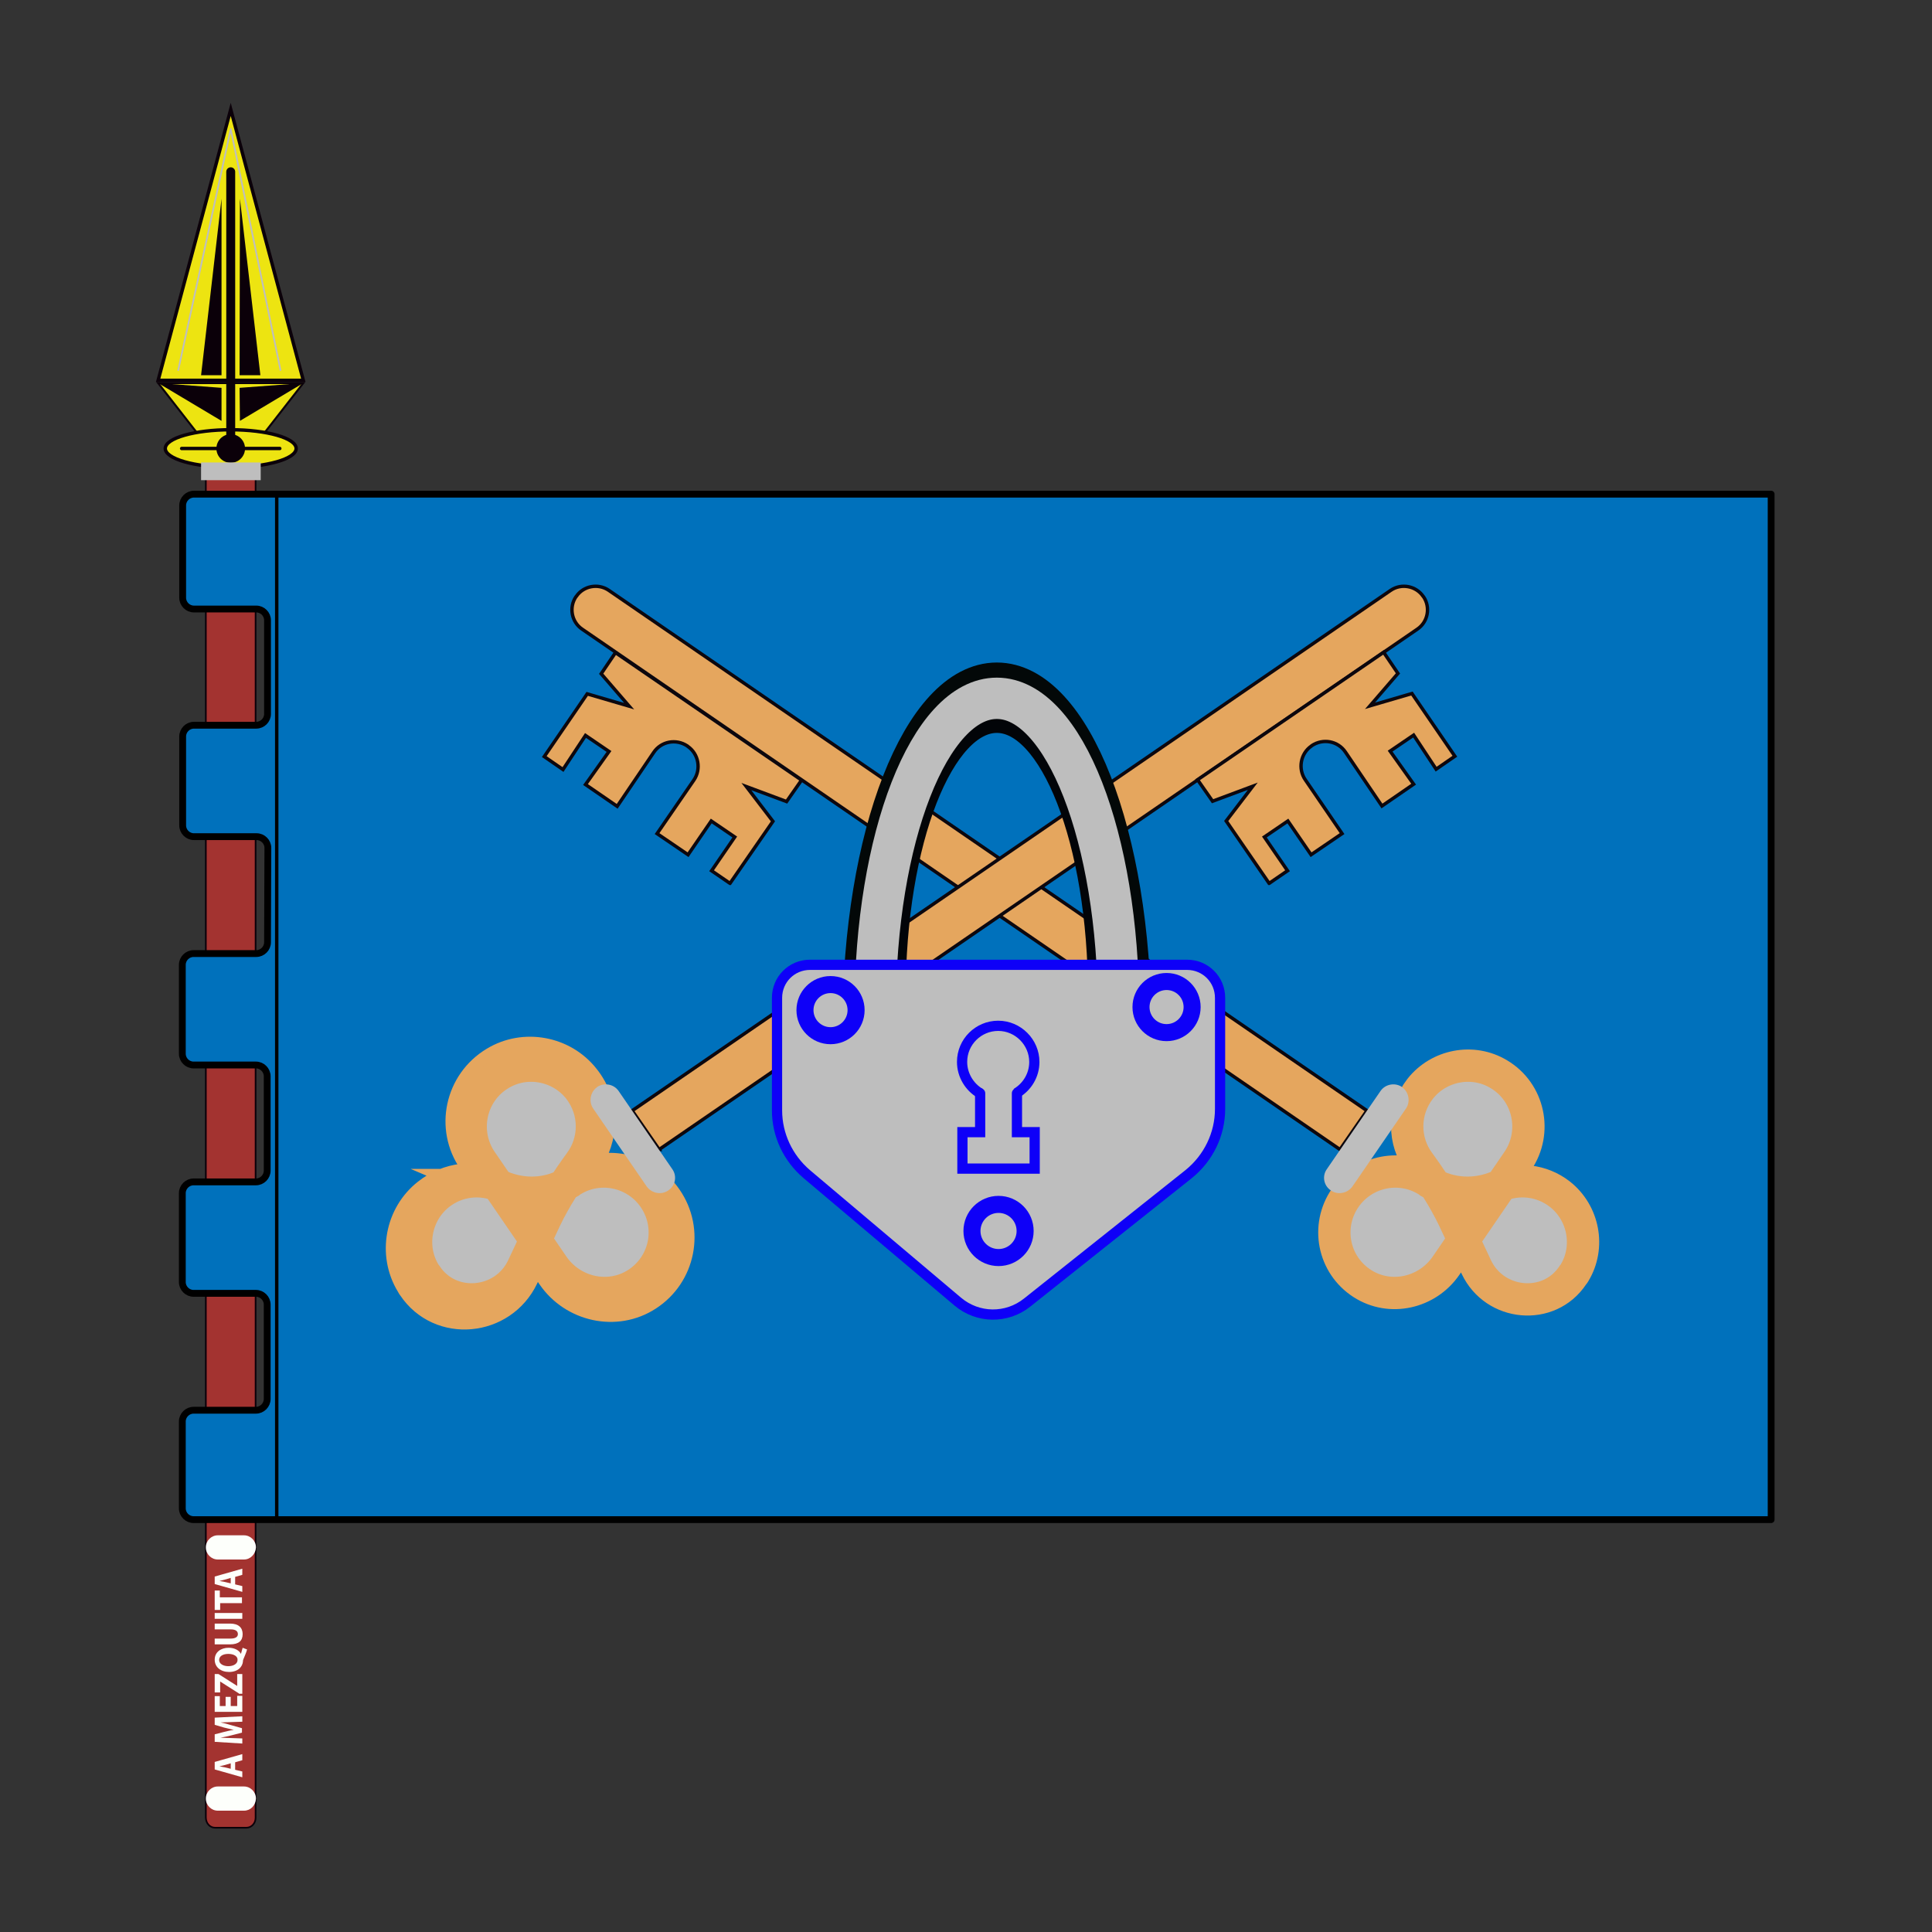 <svg xmlns="http://www.w3.org/2000/svg" xml:space="preserve" viewBox="0 0 566.9 566.9"><rect x="0" y="0" width="566.9" height="566.9" fill="#333333" stroke="none"/><path fill="#A33330" stroke="#0B0009" stroke-linecap="round" stroke-linejoin="round" stroke-width=".481" d="M72.3 536.3h-9.2c-1.5 0-2.7-1.3-2.7-3V138H75v395.4c0 1.6-1.2 2.9-2.7 2.9z"/><path fill="#0071BC" d="M54.3 445.9v-32.1h21.1c1.6 0 3-1.3 3-3v-28.3c0-1.6-1.3-3-3-3H54.3v-32.7h21.1c1.6 0 3-1.3 3-3v-28.3c0-1.6-1.3-3-3-3H54.3v-32.7h21.2c1.6 0 3-1.3 3-2.9l.4-28.3c0-1.7-1.3-3-3-3H54.3l-.8-30.9c0-1 .8-1.8 1.8-1.8h21.2c1 0 1.9-.8 1.9-1.9v-30.8c0-.8-.7-1.5-1.5-1.5l-20.6.6c-1.1 0-2-.8-2-1.9v-32.3h465.3V446H54.3z"/><path fill="none" stroke="#000" stroke-linecap="round" stroke-linejoin="round" d="M81.2 145.1v300.8"/><path fill="#EDE411" stroke="#0B0009" stroke-miterlimit="10" d="m46.4 111.6 21.3-79.5L89 111.6z"/><g fill="#0B0009"><path d="m70.4 58.3 6 51.8h-6.1zM65 58.3l-6 51.8h6z"/></g><path fill="#0B0009" d="m70 123.8 5-10h-5.1z"/><path fill="none" stroke="#0B0009" stroke-linecap="round" stroke-miterlimit="10" stroke-width="1.079" d="M67.7 126.9v-16.3"/><path fill="#0B0009" d="m65.4 123.8-5-10h5.1z"/><path fill="#EDE411" stroke="#0B0009" stroke-miterlimit="10" stroke-width=".587" d="m46.4 112.4 21.3 27.3L89 112.4z"/><ellipse cx="67.7" cy="131.6" fill="#EDE411" stroke="#0B0009" stroke-miterlimit="10" rx="19.2" ry="5.5"/><path fill="none" stroke="#0B0009" stroke-linecap="round" stroke-miterlimit="10" d="M53.3 131.6h28.8"/><path fill="none" stroke="#0B0009" stroke-linecap="round" stroke-miterlimit="10" stroke-width="2.619" d="M67.7 50.4v80"/><circle cx="67.7" cy="131.6" r="4.2" fill="#0B0009"/><path fill="#BEBEBE" d="M59 135.7h17.5v5.2H59z"/><g fill="#0B0009"><path d="M70.4 123.5 89 112.4l-18.7 1.4zM65 123.5l-18.6-11.1 18.6 1.4z"/></g><path fill="none" stroke="#BEBEBE" stroke-linecap="round" stroke-miterlimit="10" stroke-width=".5" d="m67.7 37.9 14.6 70.7M67.7 37.9l-15.4 70.7"/><path fill="#009200" stroke="#000" stroke-miterlimit="10" stroke-width=".3" d="M314.6 231.1h-.1"/><path fill="none" stroke="#000" stroke-linecap="round" stroke-linejoin="round" stroke-width="2" d="M519.6 445.9H56.8c-1.8 0-3.3-1.5-3.3-3.3v-25.5c0-1.8 1.5-3.3 3.3-3.3h18.3c1.8 0 3.3-1.5 3.3-3.3v-27.7c0-1.8-1.5-3.3-3.3-3.3H56.8c-1.8 0-3.3-1.5-3.3-3.3v-26.1c0-1.8 1.5-3.3 3.3-3.3h18.3c1.8 0 3.3-1.5 3.3-3.3v-27.7c0-1.8-1.5-3.3-3.3-3.3H56.8c-1.8 0-3.3-1.5-3.3-3.3v-26.1c0-1.8 1.5-3.3 3.3-3.3h18.4c1.8 0 3.3-1.5 3.3-3.3l.1-27.7c0-1.8-1.5-3.3-3.3-3.3H56.9c-1.8 0-3.3-1.5-3.3-3.3v-26.1c0-1.8 1.5-3.3 3.3-3.3h18.3c1.8 0 3.3-1.5 3.3-3.3V182c0-1.8-1.5-3.3-3.3-3.3H56.9c-1.8 0-3.3-1.5-3.3-3.3v-27.1c0-1.8 1.5-3.3 3.3-3.3h462.8v300.9z"/><g fill="#FDFFFB"><path d="m69 519.3 2.1.5v1.7l-8.1-2.3V517l8.1-2.3v1.8l-2.1.6v2.2zm-1.3-1.9-1.7.5c-.5.1-1.1.3-1.6.4.5.1 1.1.2 1.6.3l1.7.4v-1.6zM68 505.3c-1 0-2.1.1-3.3.1 1 .2 2.2.5 3.1.8l3.2.9v1.3l-3.1.8c-.9.2-2.1.5-3.2.7 1.1 0 2.3.1 3.3.1l3.1.1v1.5l-8.1-.5v-2.2l2.7-.7c.9-.2 1.9-.5 2.9-.6-.9-.2-2-.5-2.9-.7l-2.7-.8V504l8.1-.4v1.6l-3.1.1zM67.7 497.9v2.7h1.9v-3h1.5v4.7H63v-4.6h1.5v2.9h1.7v-2.7h1.5zM70.1 496.9l-5.5-3.5v3.2H63v-5.4h1.1l5.5 3.5v-3.5h1.5v5.8h-1zM72.5 484c-.3 1.1-.7 1.9-1.1 2.9-.1.2-.1.3-.1.5-.1 1.7-1.5 3.2-4.1 3.2-2.4 0-4.2-1.4-4.2-3.6 0-2.3 1.9-3.5 4.1-3.5 1.8 0 3.1.8 3.6 1.8.2-.6.3-1.2.5-1.8l1.3.5zm-5.5 1.3c-1.5 0-2.7.6-2.7 1.8 0 1.1 1.2 1.8 2.7 1.8 1.5 0 2.7-.7 2.7-1.8.1-1.1-1.1-1.8-2.7-1.8zM63 480.8h4.7c1.4 0 2.1-.5 2.1-1.3 0-.9-.7-1.4-2.1-1.4H63v-1.7h4.5c2.5 0 3.7 1.2 3.7 3.1 0 1.9-1.1 3-3.7 3H63v-1.7zM63 473.3h8.1v1.7H63v-1.7zM64.6 470.4v2H63v-5.7h1.5v2H71v1.7h-6.4zM69 464.9l2.1.5v1.7l-8.1-2.3v-2.2l8.1-2.3v1.8l-2.1.6v2.2zm-1.3-1.9-1.7.5c-.5.1-1.1.3-1.6.4.5.1 1.1.2 1.6.3l1.7.4V463z"/></g><path fill="#FDFFFB" d="M71.6 457.6h-7.7c-1.9 0-3.5-1.6-3.5-3.5v-.1c0-1.9 1.6-3.5 3.5-3.5h7.7c1.9 0 3.5 1.6 3.5 3.5v.1c-.1 1.9-1.6 3.5-3.5 3.5zM71.6 531.3h-7.7c-1.9 0-3.5-1.6-3.5-3.5v-.1c0-1.9 1.6-3.5 3.5-3.5h7.7c1.9 0 3.5 1.6 3.5 3.5v.1c-.1 2-1.6 3.5-3.5 3.5z"/><path fill="none" stroke="#E5A65E" stroke-miterlimit="10" stroke-width="10.426" d="M145.8 348.2c-6.3-2.8-14-2.1-19.9 2.6-7.7 6-9.8 17.1-4.7 25.5.2.3.3.6.5.8 7.7 11.6 25.2 9.9 31.2-2.7l7.4-15.7c3-6.4 6.9-12.4 11.1-18.1 5.1-6.8 5.3-16.6-.4-23.7-6-7.7-17.1-9.8-25.5-4.7-9.8 5.9-12.5 18.7-6.1 27.9l23.2 33.8c6 8.8 18.1 11.5 27 5.7 9.3-6 11.8-18.5 5.5-27.6-6.1-8.9-18.3-11.2-27.3-5.1l-.1.1c-6.6 4-14.7 4.3-21.9 1.2z"/><path fill="#E5A65E" stroke="#0C070E" stroke-miterlimit="10" d="M393.2 337.3 170.8 184.6c-3.1-2.1-3.9-6.4-1.8-9.5l.1-.1c2.1-3.1 6.4-3.9 9.5-1.8l222.5 152.7-7.9 11.4zM214.2 259.2l-5.4-3.7 6.8-9.9-6.9-4.7-6.8 9.9-9.1-6.2 10.8-15.7c2.2-3.2 1.4-7.7-1.8-9.9l-.1-.1c-3.3-2.2-7.7-1.4-9.9 1.9l-10.7 15.8-9.3-6.4 6.9-9.7-6.9-4.7-6.6 10-5.5-3.8 12.6-18.4 12.3 3.6-8.2-9.5 4.2-6.2 54.6 37.4-4.4 6.3-11.8-4.4 7.8 10.2-12.6 18.2z"/><g fill="#BEBEBE"><circle cx="429.5" cy="332.6" r="17.5"/><circle cx="409.7" cy="361.5" r="17.5"/><circle cx="444.8" cy="364.3" r="17.5"/></g><path fill="none" stroke="#E5A65E" stroke-miterlimit="10" stroke-width="9.478" d="M439.6 348.1c5.8-2.5 12.7-1.9 18.1 2.3 7 5.5 8.9 15.5 4.3 23.1-.2.3-.3.5-.5.7-7 10.5-22.9 9-28.3-2.4l-6.7-14.3c-2.8-5.8-6.3-11.2-10.1-16.4-4.6-6.2-4.8-15 .3-21.6 5.5-7 15.5-8.9 23.1-4.3 8.9 5.3 11.3 17 5.6 25.4l-21.1 30.8c-5.5 8-16.4 10.5-24.6 5.2-8.5-5.5-10.7-16.8-5-25.1 5.6-8.1 16.7-10.2 24.8-4.6l.1.1c6.1 3.6 13.5 3.9 20 1.1z"/><path fill="#E5A65E" stroke="#0C070E" stroke-miterlimit="10" d="m193.4 337.3 222.5-152.7c3.1-2.1 3.9-6.4 1.8-9.5l-.1-.1c-2.1-3.1-6.4-3.9-9.5-1.8L185.5 325.9l7.9 11.4z"/><path fill="#E5A65E" stroke="#0C070E" stroke-miterlimit="10" d="m372.4 259.2 5.4-3.7-6.8-9.9 6.9-4.7 6.8 9.9 9.1-6.2-10.8-15.8c-2.2-3.2-1.4-7.7 1.8-9.9l.1-.1c3.3-2.2 7.7-1.4 9.9 1.9l10.7 15.8 9.3-6.4-6.9-9.7 6.9-4.7 6.6 10 5.5-3.8-12.6-18.4-12.3 3.6 8.2-9.5-4.2-6.2-54.6 37.4 4.4 6.3 11.8-4.4-7.8 10.2 12.6 18.3z"/><g fill="#BEBEBE"><circle cx="157.1" cy="332.6" r="17.5"/><circle cx="176.9" cy="361.5" r="17.5"/><circle cx="141.8" cy="364.3" r="17.5"/></g><path fill="none" stroke="#E5A65E" stroke-miterlimit="10" stroke-width="9.478" d="M147 348.1c-5.8-2.5-12.7-1.9-18.1 2.3-7 5.5-8.9 15.5-4.3 23.1.2.3.3.5.5.7 7 10.5 22.9 9 28.3-2.4l6.7-14.3c2.8-5.8 6.3-11.2 10.1-16.4 4.6-6.2 4.8-15-.3-21.6-5.5-7-15.5-8.9-23.1-4.3-8.9 5.3-11.3 17-5.6 25.4l21.1 30.8c5.5 8 16.4 10.5 24.6 5.2 8.5-5.5 10.7-16.8 5-25.1-5.6-8.1-16.7-10.2-24.8-4.6l-.1.1c-6.1 3.6-13.5 3.9-20 1.1z"/><path fill="#BEBEBE" d="M196.1 349.3c2.1-1.4 2.6-4.2 1.2-6.2l-15.8-23c-1.4-2-4.2-2.5-6.2-1.2l-.1.1c-2 1.4-2.5 4.2-1.2 6.2l15.8 23c1.5 2 4.3 2.5 6.3 1.1zM390.5 349.3c-2.1-1.4-2.6-4.2-1.2-6.2l15.8-23c1.4-2 4.2-2.5 6.2-1.2l.1.1c2 1.4 2.5 4.2 1.2 6.2l-15.8 23c-1.5 2-4.3 2.5-6.3 1.1z"/><g stroke-miterlimit="10"><path fill="none" stroke="#020408" stroke-width="10.912" d="M260.3 291.9c0-45.5 14.4-82.3 32.2-82.3s32.2 36.9 32.2 82.3"/><path fill="none" stroke="#030808" stroke-width="12" d="M253.2 301c0-55.6 17.6-100.6 39.3-100.6s39.3 45 39.3 100.6"/><path fill="none" stroke="#BEBEBE" stroke-width="12.125" d="M256.8 296.4c0-50.5 16-91.5 35.7-91.5s35.7 41 35.7 91.5"/><path fill="#BEBEBE" stroke="#0E00F8" stroke-width="3" d="m348.8 344.5-47.4 37.7c-6 4.8-14.5 4.7-20.4-.3l-44.3-37.4c-5.5-4.7-8.7-11.5-8.7-18.7v-33c0-5.4 4.3-9.7 9.7-9.7h110.6c5.4 0 9.7 4.3 9.7 9.7v32.6c0 7.4-3.4 14.4-9.2 19.1z"/><circle cx="293" cy="361.2" r="7.8" fill="none" stroke="#0E00F8" stroke-width="5"/><g fill="none" stroke="#0E00F8" stroke-width="5"><circle cx="243.7" cy="296.4" r="7.5"/><circle cx="342.3" cy="295.5" r="7.5"/></g><g fill="none" stroke="#0E00F8" stroke-width="3"><path d="M287.6 320.8c-3.1-1.8-5.3-5.3-5.3-9.2 0-5.9 4.8-10.6 10.6-10.6s10.6 4.8 10.6 10.6c0 3.9-2.1 7.3-5.3 9.2"/><path stroke-linecap="round" d="M298.4 320.8v11.4h5.2v10.7h-21.2v-10.7h5.2v-11.4"/></g></g></svg>